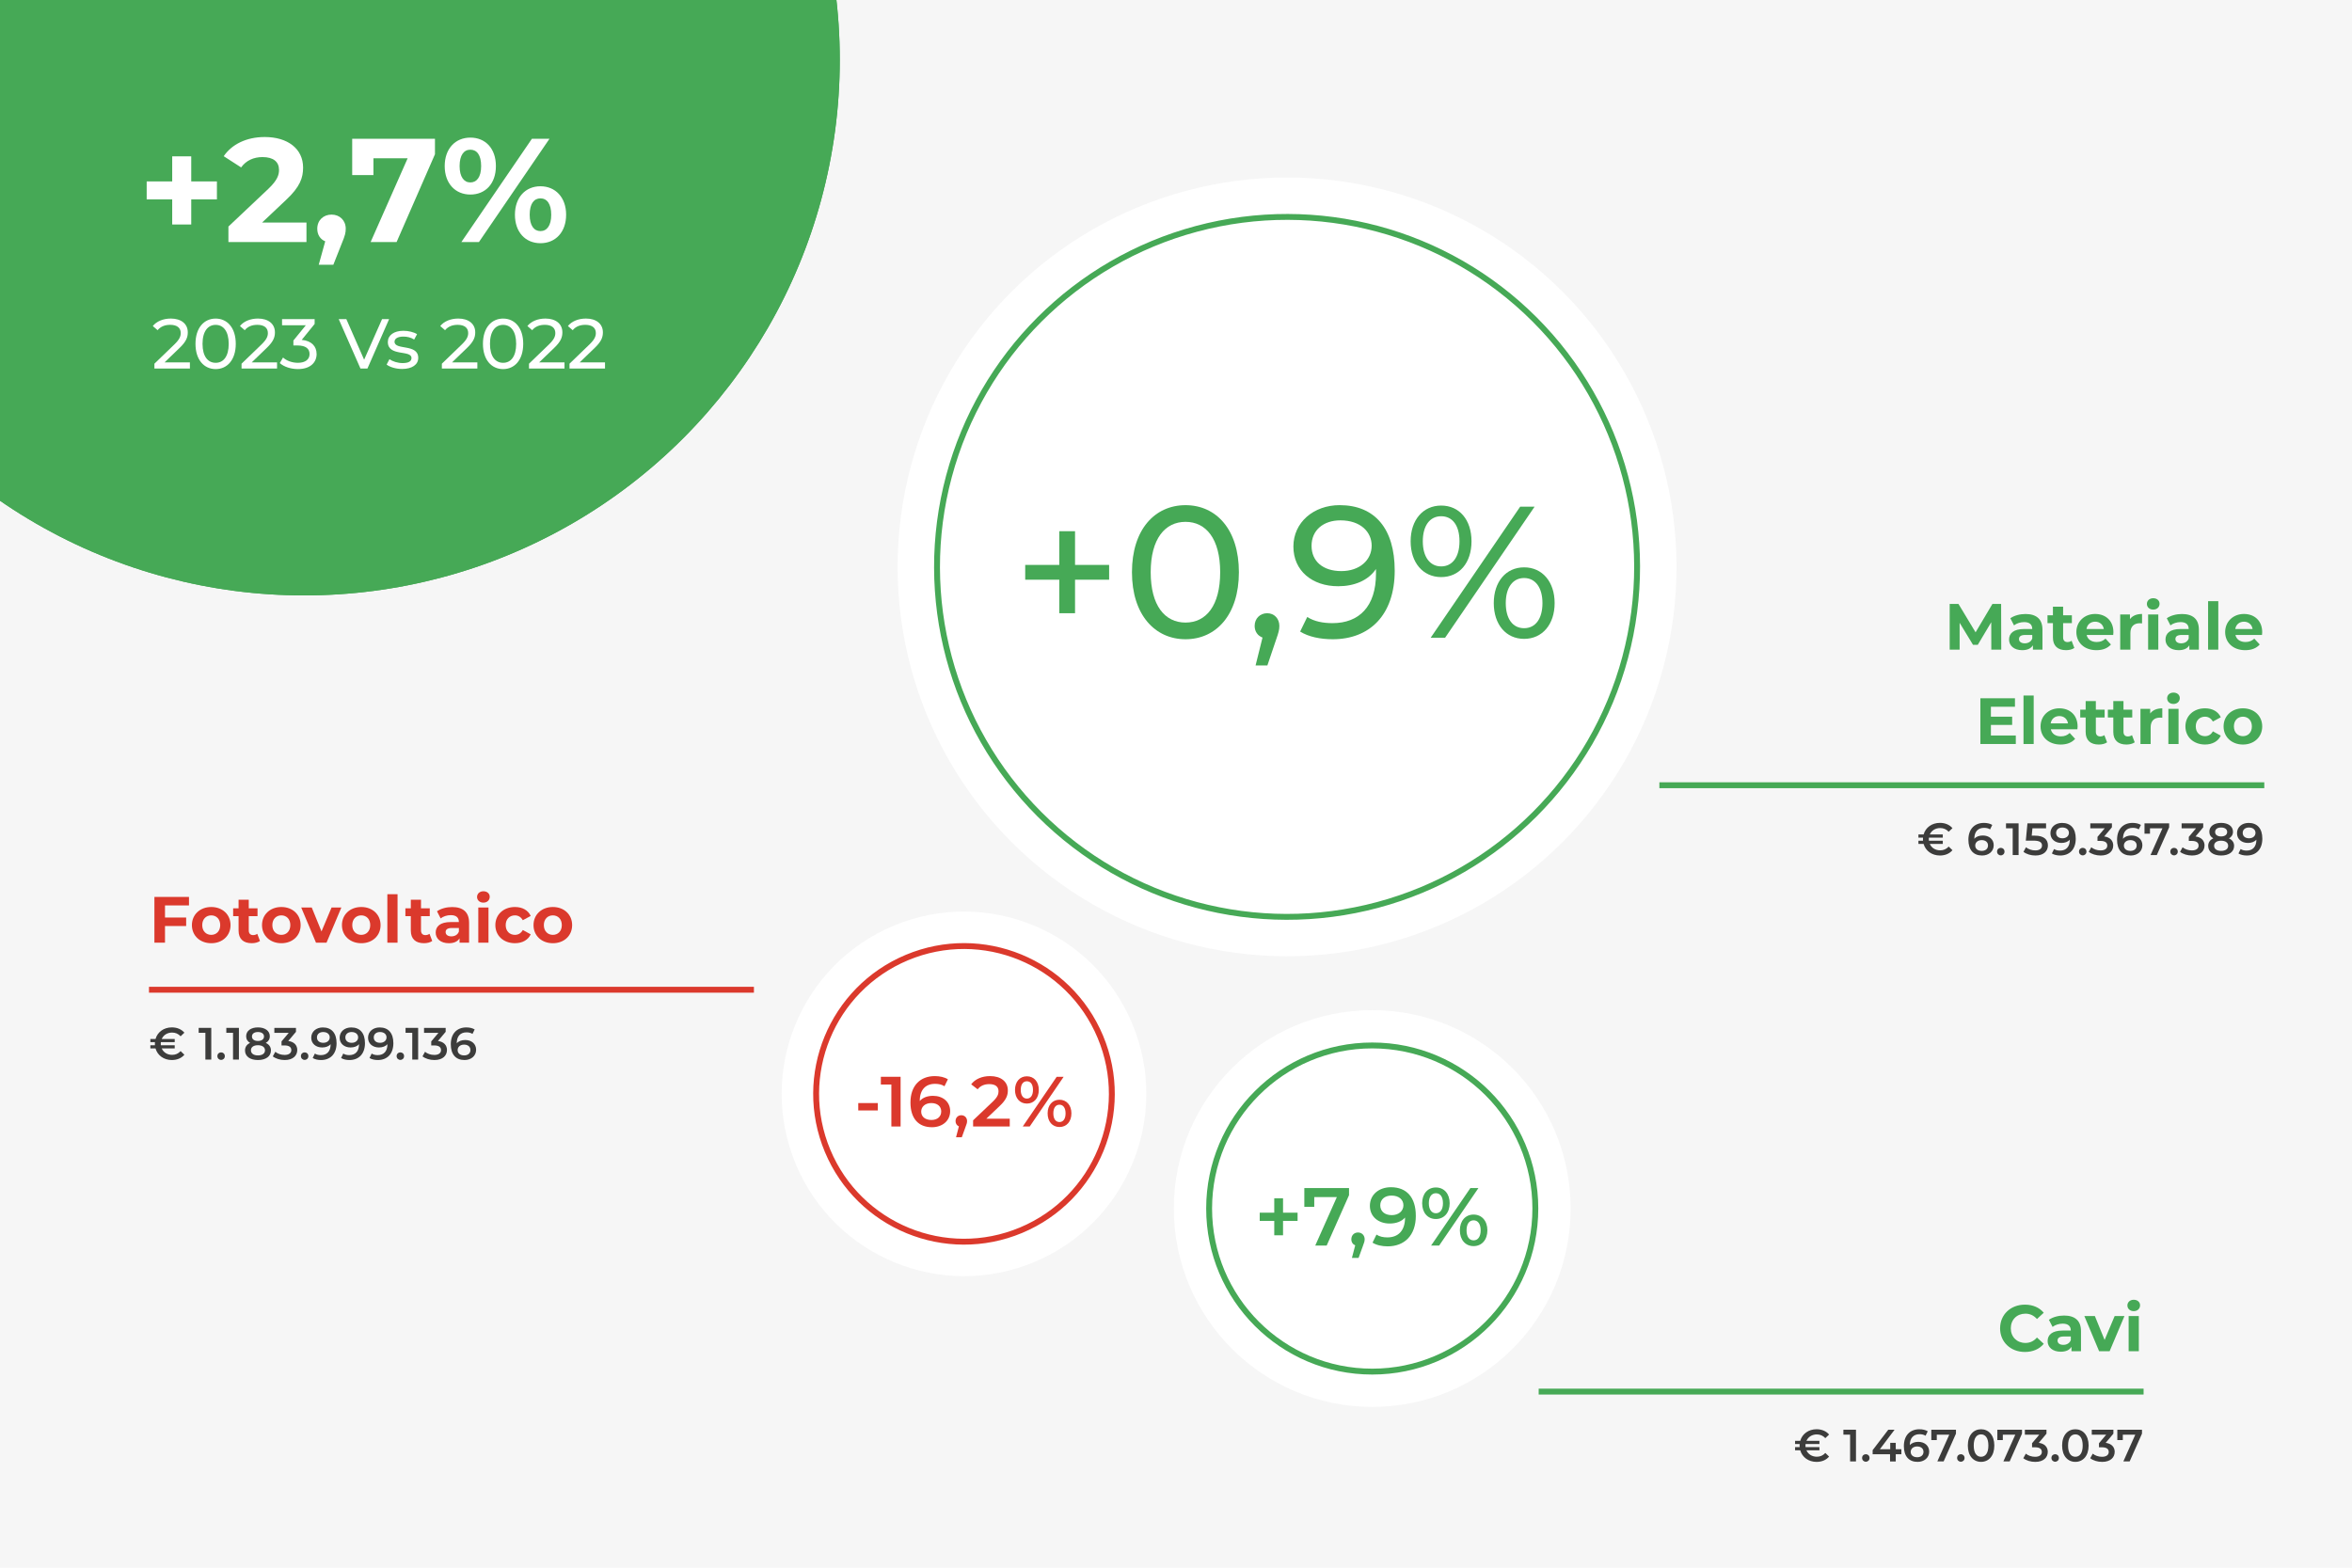 <svg xmlns="http://www.w3.org/2000/svg" xmlns:xlink="http://www.w3.org/1999/xlink" id="Livello_1" data-name="Livello 1" viewBox="0 0 1200 800"><defs><style>      .cls-1 {        clip-path: url(#clippath);      }      .cls-2 {        fill: #f6f6f6;      }      .cls-2, .cls-3, .cls-4, .cls-5, .cls-6, .cls-7 {        stroke-width: 0px;      }      .cls-3, .cls-8, .cls-9 {        fill: none;      }      .cls-4 {        fill: #46a956;      }      .cls-10 {        clip-path: url(#clippath-1);      }      .cls-11 {        clip-path: url(#clippath-2);      }      .cls-5 {        fill: #3c3c3b;      }      .cls-8 {        stroke: #db392c;      }      .cls-8, .cls-9 {        stroke-miterlimit: 10;        stroke-width: 3px;      }      .cls-6 {        fill: #db392c;      }      .cls-7 {        fill: #fff;      }      .cls-9 {        stroke: #46a956;      }    </style><clipPath id="clippath"><rect class="cls-3" x="1285.04" width="443.86" height="380.61"></rect></clipPath><clipPath id="clippath-1"><rect class="cls-3" width="443.86" height="380.61"></rect></clipPath><clipPath id="clippath-2"><rect class="cls-3" width="443.86" height="380.61"></rect></clipPath></defs><rect class="cls-2" width="1200" height="800"></rect><g class="cls-1"><circle class="cls-4" cx="1440.2" cy="30.55" r="273.3"></circle></g><g><path class="cls-4" d="M1015.97,331.52l-.03-14-6.87,11.54h-2.43l-6.83-11.24v13.7h-5.07v-23.34h4.47l8.74,14.5,8.6-14.5h4.43l.07,23.34h-5.07Z"></path><path class="cls-4" d="M1042.07,321.28v10.24h-4.87v-2.23c-.97,1.63-2.83,2.5-5.47,2.5-4.2,0-6.7-2.33-6.7-5.43s2.23-5.37,7.7-5.37h4.13c0-2.23-1.33-3.53-4.13-3.53-1.9,0-3.87.63-5.17,1.67l-1.87-3.63c1.97-1.4,4.87-2.17,7.73-2.17,5.47,0,8.64,2.53,8.64,7.97ZM1036.87,325.85v-1.83h-3.57c-2.43,0-3.2.9-3.2,2.1,0,1.3,1.1,2.17,2.93,2.17,1.73,0,3.23-.8,3.83-2.43Z"></path><path class="cls-4" d="M1058.34,330.65c-1.07.77-2.63,1.13-4.23,1.13-4.23,0-6.7-2.17-6.7-6.43v-7.37h-2.77v-4h2.77v-4.37h5.2v4.37h4.47v4h-4.47v7.3c0,1.53.83,2.37,2.23,2.37.77,0,1.53-.23,2.1-.67l1.4,3.67Z"></path><path class="cls-4" d="M1078.18,324.02h-13.57c.5,2.23,2.4,3.6,5.13,3.6,1.9,0,3.27-.57,4.5-1.73l2.77,3c-1.67,1.9-4.17,2.9-7.4,2.9-6.2,0-10.24-3.9-10.24-9.24s4.1-9.24,9.57-9.24,9.33,3.53,9.33,9.3c0,.4-.07.97-.1,1.4ZM1064.54,320.98h8.83c-.37-2.27-2.07-3.73-4.4-3.73s-4.07,1.43-4.43,3.73Z"></path><path class="cls-4" d="M1092.88,313.31v4.8c-.43-.03-.77-.07-1.17-.07-2.87,0-4.77,1.57-4.77,5v8.47h-5.2v-17.94h4.97v2.37c1.27-1.73,3.4-2.63,6.17-2.63Z"></path><path class="cls-4" d="M1095.35,308.18c0-1.63,1.3-2.9,3.23-2.9s3.23,1.2,3.23,2.8c0,1.73-1.3,3-3.23,3s-3.23-1.27-3.23-2.9ZM1095.98,313.58h5.2v17.94h-5.2v-17.94Z"></path><path class="cls-4" d="M1121.88,321.28v10.24h-4.87v-2.23c-.97,1.63-2.83,2.5-5.47,2.5-4.2,0-6.7-2.33-6.7-5.43s2.23-5.37,7.7-5.37h4.13c0-2.23-1.33-3.53-4.13-3.53-1.9,0-3.87.63-5.17,1.67l-1.87-3.63c1.97-1.4,4.87-2.17,7.73-2.17,5.47,0,8.64,2.53,8.64,7.97ZM1116.68,325.85v-1.83h-3.57c-2.43,0-3.2.9-3.2,2.1,0,1.3,1.1,2.17,2.93,2.17,1.73,0,3.23-.8,3.83-2.43Z"></path><path class="cls-4" d="M1126.58,306.78h5.2v24.74h-5.2v-24.74Z"></path><path class="cls-4" d="M1154.09,324.02h-13.57c.5,2.23,2.4,3.6,5.13,3.6,1.9,0,3.27-.57,4.5-1.73l2.77,3c-1.67,1.9-4.17,2.9-7.4,2.9-6.2,0-10.24-3.9-10.24-9.24s4.1-9.24,9.57-9.24,9.33,3.53,9.33,9.3c0,.4-.07.97-.1,1.4ZM1140.45,320.98h8.83c-.37-2.27-2.07-3.73-4.4-3.73s-4.07,1.43-4.43,3.73Z"></path><path class="cls-4" d="M1028.47,375.34v4.33h-18.07v-23.34h17.64v4.33h-12.27v5.07h10.84v4.2h-10.84v5.4h12.7Z"></path><path class="cls-4" d="M1032.4,354.93h5.2v24.74h-5.2v-24.74Z"></path><path class="cls-4" d="M1059.91,372.17h-13.57c.5,2.23,2.4,3.6,5.13,3.6,1.9,0,3.27-.57,4.5-1.73l2.77,3c-1.67,1.9-4.17,2.9-7.4,2.9-6.2,0-10.24-3.9-10.24-9.24s4.1-9.24,9.57-9.24,9.33,3.53,9.33,9.3c0,.4-.07.97-.1,1.4ZM1046.27,369.14h8.83c-.37-2.27-2.07-3.73-4.4-3.73s-4.07,1.43-4.43,3.73Z"></path><path class="cls-4" d="M1075.04,378.81c-1.07.77-2.63,1.13-4.23,1.13-4.23,0-6.7-2.17-6.7-6.43v-7.37h-2.77v-4h2.77v-4.37h5.2v4.37h4.47v4h-4.47v7.3c0,1.53.83,2.37,2.23,2.37.77,0,1.53-.23,2.1-.67l1.4,3.67Z"></path><path class="cls-4" d="M1089.14,378.81c-1.07.77-2.63,1.13-4.23,1.13-4.23,0-6.7-2.17-6.7-6.43v-7.37h-2.77v-4h2.77v-4.37h5.2v4.37h4.47v4h-4.47v7.3c0,1.53.83,2.37,2.23,2.37.77,0,1.53-.23,2.1-.67l1.4,3.67Z"></path><path class="cls-4" d="M1103.21,361.47v4.8c-.43-.03-.77-.07-1.17-.07-2.87,0-4.77,1.57-4.77,5v8.47h-5.2v-17.94h4.97v2.37c1.27-1.73,3.4-2.63,6.17-2.63Z"></path><path class="cls-4" d="M1105.68,356.33c0-1.63,1.3-2.9,3.23-2.9s3.23,1.2,3.23,2.8c0,1.73-1.3,3-3.23,3s-3.23-1.27-3.23-2.9ZM1106.31,361.74h5.2v17.94h-5.2v-17.94Z"></path><path class="cls-4" d="M1115.01,370.7c0-5.4,4.17-9.24,10-9.24,3.77,0,6.73,1.63,8.04,4.57l-4.03,2.17c-.97-1.7-2.4-2.47-4.03-2.47-2.63,0-4.7,1.83-4.7,4.97s2.07,4.97,4.7,4.97c1.63,0,3.07-.73,4.03-2.47l4.03,2.2c-1.3,2.87-4.27,4.53-8.04,4.53-5.83,0-10-3.83-10-9.24Z"></path><path class="cls-4" d="M1134.48,370.7c0-5.4,4.17-9.24,9.87-9.24s9.84,3.83,9.84,9.24-4.13,9.24-9.84,9.24-9.87-3.83-9.87-9.24ZM1148.92,370.7c0-3.1-1.97-4.97-4.57-4.97s-4.6,1.87-4.6,4.97,2,4.97,4.6,4.97,4.57-1.87,4.57-4.97Z"></path></g><g><path class="cls-5" d="M994.23,432.01l1.92,1.85c-1.48,1.76-3.74,2.71-6.4,2.71-4.09,0-7.33-2.38-8.32-5.92h-2.64v-1.62h2.33c-.02-.25-.02-.51-.02-.79s0-.53.02-.79h-2.33v-1.62h2.64c.99-3.54,4.23-5.92,8.32-5.92,2.66,0,4.92.95,6.4,2.71l-1.92,1.83c-1.18-1.27-2.64-1.9-4.32-1.9-2.47,0-4.44,1.27-5.32,3.28h6.63v1.62h-7.07c-.02.25-.05.51-.05.79s.02.53.05.79h7.07v1.62h-6.63c.88,2.01,2.84,3.28,5.32,3.28,1.69,0,3.14-.62,4.32-1.92Z"></path><path class="cls-5" d="M1017.2,431.32c0,3.21-2.61,5.25-5.92,5.25-4.42,0-7-2.84-7-8.04,0-5.55,3.24-8.6,7.93-8.6,1.62,0,3.17.35,4.25,1.04l-1.11,2.27c-.88-.58-1.94-.79-3.07-.79-3.05,0-4.97,1.9-4.97,5.57v.02c.97-1.13,2.52-1.69,4.32-1.69,3.19,0,5.57,1.94,5.57,4.97ZM1014.29,431.46c0-1.69-1.27-2.75-3.24-2.75s-3.28,1.18-3.28,2.77,1.2,2.73,3.35,2.73c1.87,0,3.17-1.06,3.17-2.75Z"></path><path class="cls-5" d="M1018.91,434.58c0-1.16.85-1.92,1.9-1.92s1.9.76,1.9,1.92-.86,1.92-1.9,1.92-1.9-.81-1.9-1.92Z"></path><path class="cls-5" d="M1029.89,420.16v16.18h-3v-13.66h-3.42v-2.52h6.43Z"></path><path class="cls-5" d="M1044.87,431.37c0,2.84-2.06,5.2-6.4,5.2-2.29,0-4.6-.69-6.08-1.87l1.27-2.33c1.18.97,2.94,1.6,4.76,1.6,2.15,0,3.42-.95,3.42-2.47s-.99-2.52-4.35-2.52h-3.91l.83-8.81h9.5v2.52h-6.96l-.35,3.75h1.55c4.79,0,6.7,2.08,6.7,4.95Z"></path><path class="cls-5" d="M1059.06,427.97c0,5.55-3.24,8.6-7.93,8.6-1.62,0-3.17-.35-4.25-1.04l1.11-2.26c.88.58,1.94.79,3.07.79,3.05,0,4.97-1.9,4.97-5.57v-.02c-.97,1.13-2.52,1.69-4.32,1.69-3.19,0-5.57-1.94-5.57-4.97,0-3.21,2.61-5.25,5.92-5.25,4.42,0,7,2.84,7,8.04ZM1055.57,425.01c0-1.53-1.2-2.73-3.35-2.73-1.87,0-3.17,1.06-3.17,2.75s1.27,2.75,3.24,2.75,3.28-1.18,3.28-2.77Z"></path><path class="cls-5" d="M1060.72,434.58c0-1.16.85-1.92,1.9-1.92s1.9.76,1.9,1.92-.86,1.92-1.9,1.92-1.9-.81-1.9-1.92Z"></path><path class="cls-5" d="M1078.17,431.48c0,2.73-2.06,5.09-6.4,5.09-2.29,0-4.58-.69-6.08-1.87l1.29-2.33c1.16.97,2.91,1.6,4.74,1.6,2.15,0,3.42-.95,3.42-2.45s-1.06-2.4-3.51-2.4h-1.48v-2.06l3.68-4.37h-7.35v-2.52h11.03v2.01l-3.93,4.67c3.05.39,4.6,2.22,4.6,4.65Z"></path><path class="cls-5" d="M1093.05,431.32c0,3.21-2.61,5.25-5.92,5.25-4.42,0-7-2.84-7-8.04,0-5.55,3.24-8.6,7.93-8.6,1.62,0,3.17.35,4.25,1.04l-1.11,2.27c-.88-.58-1.94-.79-3.07-.79-3.05,0-4.97,1.9-4.97,5.57v.02c.97-1.13,2.52-1.69,4.32-1.69,3.19,0,5.57,1.94,5.57,4.97ZM1090.14,431.46c0-1.69-1.27-2.75-3.24-2.75s-3.28,1.18-3.28,2.77,1.2,2.73,3.35,2.73c1.87,0,3.17-1.06,3.17-2.75Z"></path><path class="cls-5" d="M1106.71,420.16v2.01l-6.29,14.17h-3.21l6.08-13.64h-6.36v2.75h-2.8v-5.29h12.58Z"></path><path class="cls-5" d="M1107.31,434.58c0-1.16.85-1.92,1.9-1.92s1.9.76,1.9,1.92-.86,1.92-1.9,1.92-1.9-.81-1.9-1.92Z"></path><path class="cls-5" d="M1124.76,431.48c0,2.73-2.06,5.09-6.4,5.09-2.29,0-4.58-.69-6.08-1.87l1.29-2.33c1.16.97,2.91,1.6,4.74,1.6,2.15,0,3.42-.95,3.42-2.45s-1.06-2.4-3.51-2.4h-1.48v-2.06l3.68-4.37h-7.35v-2.52h11.03v2.01l-3.93,4.67c3.05.39,4.6,2.22,4.6,4.65Z"></path><path class="cls-5" d="M1139.85,431.69c0,3-2.61,4.88-6.63,4.88s-6.59-1.87-6.59-4.88c0-1.78.92-3.1,2.59-3.86-1.29-.72-2.01-1.87-2.01-3.4,0-2.77,2.43-4.51,6.01-4.51s6.06,1.73,6.06,4.51c0,1.53-.74,2.68-2.06,3.4,1.69.76,2.64,2.08,2.64,3.86ZM1136.82,431.6c0-1.59-1.39-2.59-3.61-2.59s-3.56.99-3.56,2.59,1.34,2.61,3.56,2.61,3.61-.97,3.61-2.61ZM1130.16,424.57c0,1.39,1.16,2.27,3.05,2.27s3.1-.88,3.1-2.27c0-1.46-1.25-2.29-3.1-2.29s-3.05.83-3.05,2.29Z"></path><path class="cls-5" d="M1154.25,427.97c0,5.55-3.24,8.6-7.93,8.6-1.62,0-3.17-.35-4.25-1.04l1.11-2.26c.88.58,1.94.79,3.07.79,3.05,0,4.97-1.9,4.97-5.57v-.02c-.97,1.13-2.52,1.69-4.32,1.69-3.19,0-5.57-1.94-5.57-4.97,0-3.21,2.61-5.25,5.92-5.25,4.42,0,7,2.84,7,8.04ZM1150.76,425.01c0-1.53-1.2-2.73-3.35-2.73-1.87,0-3.17,1.06-3.17,2.75s1.27,2.75,3.24,2.75,3.28-1.18,3.28-2.77Z"></path></g><line class="cls-9" x1="846.62" y1="400.71" x2="1155.25" y2="400.71"></line><g><path class="cls-6" d="M84.18,462.05v6.17h10.8v4.33h-10.8v8.5h-5.4v-23.34h17.64v4.33h-12.24Z"></path><path class="cls-6" d="M97.91,472.09c0-5.4,4.17-9.24,9.87-9.24s9.84,3.83,9.84,9.24-4.13,9.24-9.84,9.24-9.87-3.83-9.87-9.24ZM112.35,472.09c0-3.1-1.97-4.97-4.57-4.97s-4.6,1.87-4.6,4.97,2,4.97,4.6,4.97,4.57-1.87,4.57-4.97Z"></path><path class="cls-6" d="M132.65,480.19c-1.07.77-2.63,1.13-4.23,1.13-4.23,0-6.7-2.17-6.7-6.43v-7.37h-2.77v-4h2.77v-4.37h5.2v4.37h4.47v4h-4.47v7.3c0,1.53.83,2.37,2.23,2.37.77,0,1.53-.23,2.1-.67l1.4,3.67Z"></path><path class="cls-6" d="M133.68,472.09c0-5.4,4.17-9.24,9.87-9.24s9.84,3.83,9.84,9.24-4.13,9.24-9.84,9.24-9.87-3.83-9.87-9.24ZM148.12,472.09c0-3.1-1.97-4.97-4.57-4.97s-4.6,1.87-4.6,4.97,2,4.97,4.6,4.97,4.57-1.87,4.57-4.97Z"></path><path class="cls-6" d="M174.16,463.12l-7.57,17.94h-5.37l-7.53-17.94h5.37l4.97,12.2,5.13-12.2h5Z"></path><path class="cls-6" d="M174.46,472.09c0-5.4,4.17-9.24,9.87-9.24s9.84,3.83,9.84,9.24-4.13,9.24-9.84,9.24-9.87-3.83-9.87-9.24ZM188.89,472.09c0-3.1-1.97-4.97-4.57-4.97s-4.6,1.87-4.6,4.97,2,4.97,4.6,4.97,4.57-1.87,4.57-4.97Z"></path><path class="cls-6" d="M197.63,456.32h5.2v24.74h-5.2v-24.74Z"></path><path class="cls-6" d="M220.53,480.19c-1.07.77-2.63,1.13-4.23,1.13-4.23,0-6.7-2.17-6.7-6.43v-7.37h-2.77v-4h2.77v-4.37h5.2v4.37h4.47v4h-4.47v7.3c0,1.53.83,2.37,2.23,2.37.77,0,1.53-.23,2.1-.67l1.4,3.67Z"></path><path class="cls-6" d="M239.33,470.82v10.24h-4.87v-2.23c-.97,1.63-2.83,2.5-5.47,2.5-4.2,0-6.7-2.33-6.7-5.43s2.23-5.37,7.7-5.37h4.13c0-2.23-1.33-3.53-4.13-3.53-1.9,0-3.87.63-5.17,1.67l-1.87-3.63c1.97-1.4,4.87-2.17,7.73-2.17,5.47,0,8.64,2.53,8.64,7.97ZM234.13,475.39v-1.83h-3.57c-2.43,0-3.2.9-3.2,2.1,0,1.3,1.1,2.17,2.93,2.17,1.73,0,3.23-.8,3.83-2.43Z"></path><path class="cls-6" d="M243.4,457.72c0-1.63,1.3-2.9,3.23-2.9s3.23,1.2,3.23,2.8c0,1.73-1.3,3-3.23,3s-3.23-1.27-3.23-2.9ZM244.03,463.12h5.2v17.94h-5.2v-17.94Z"></path><path class="cls-6" d="M252.73,472.09c0-5.4,4.17-9.24,10-9.24,3.77,0,6.73,1.63,8.04,4.57l-4.03,2.17c-.97-1.7-2.4-2.47-4.03-2.47-2.63,0-4.7,1.83-4.7,4.97s2.07,4.97,4.7,4.97c1.63,0,3.07-.73,4.03-2.47l4.03,2.2c-1.3,2.87-4.27,4.53-8.04,4.53-5.83,0-10-3.83-10-9.24Z"></path><path class="cls-6" d="M272.2,472.09c0-5.4,4.17-9.24,9.87-9.24s9.84,3.83,9.84,9.24-4.13,9.24-9.84,9.24-9.87-3.83-9.87-9.24ZM286.64,472.09c0-3.1-1.97-4.97-4.57-4.97s-4.6,1.87-4.6,4.97,2,4.97,4.6,4.97,4.57-1.87,4.57-4.97Z"></path></g><g><path class="cls-5" d="M92.15,536.38l1.92,1.85c-1.48,1.76-3.74,2.71-6.4,2.71-4.09,0-7.33-2.38-8.32-5.92h-2.64v-1.62h2.33c-.02-.25-.02-.51-.02-.79s0-.53.02-.79h-2.33v-1.62h2.64c.99-3.54,4.23-5.92,8.32-5.92,2.66,0,4.92.95,6.4,2.71l-1.92,1.83c-1.18-1.27-2.64-1.9-4.32-1.9-2.47,0-4.44,1.27-5.32,3.28h6.63v1.62h-7.07c-.02.25-.05.51-.05.79s.02.53.05.79h7.07v1.62h-6.63c.88,2.01,2.84,3.28,5.32,3.28,1.69,0,3.14-.62,4.32-1.92Z"></path><path class="cls-5" d="M107.79,524.53v16.18h-3v-13.66h-3.42v-2.52h6.43Z"></path><path class="cls-5" d="M110.91,538.95c0-1.16.85-1.92,1.9-1.92s1.9.76,1.9,1.92-.86,1.92-1.9,1.92-1.9-.81-1.9-1.92Z"></path><path class="cls-5" d="M121.89,524.53v16.18h-3v-13.66h-3.42v-2.52h6.43Z"></path><path class="cls-5" d="M138.23,536.06c0,3-2.61,4.88-6.63,4.88s-6.59-1.87-6.59-4.88c0-1.78.92-3.1,2.59-3.86-1.29-.72-2.01-1.87-2.01-3.4,0-2.77,2.43-4.51,6.01-4.51s6.06,1.73,6.06,4.51c0,1.53-.74,2.68-2.06,3.4,1.69.76,2.64,2.08,2.64,3.86ZM135.2,535.97c0-1.59-1.39-2.59-3.61-2.59s-3.56.99-3.56,2.59,1.34,2.61,3.56,2.61,3.61-.97,3.61-2.61ZM128.55,528.94c0,1.39,1.16,2.27,3.05,2.27s3.1-.88,3.1-2.27c0-1.46-1.25-2.29-3.1-2.29s-3.05.83-3.05,2.29Z"></path><path class="cls-5" d="M151.66,535.85c0,2.73-2.06,5.09-6.4,5.09-2.29,0-4.58-.69-6.08-1.87l1.29-2.33c1.16.97,2.91,1.6,4.74,1.6,2.15,0,3.42-.95,3.42-2.45s-1.06-2.4-3.51-2.4h-1.48v-2.06l3.68-4.37h-7.35v-2.52h11.03v2.01l-3.93,4.67c3.05.39,4.6,2.22,4.6,4.65Z"></path><path class="cls-5" d="M153.53,538.95c0-1.16.85-1.92,1.9-1.92s1.9.76,1.9,1.92-.86,1.92-1.9,1.92-1.9-.81-1.9-1.92Z"></path><path class="cls-5" d="M171.72,532.34c0,5.55-3.24,8.6-7.93,8.6-1.62,0-3.17-.35-4.25-1.04l1.11-2.26c.88.58,1.94.79,3.07.79,3.05,0,4.97-1.9,4.97-5.57v-.02c-.97,1.13-2.52,1.69-4.32,1.69-3.19,0-5.57-1.94-5.57-4.97,0-3.21,2.61-5.25,5.92-5.25,4.42,0,7,2.84,7,8.04ZM168.23,529.38c0-1.53-1.2-2.73-3.35-2.73-1.87,0-3.17,1.06-3.17,2.75s1.27,2.75,3.24,2.75,3.28-1.18,3.28-2.77Z"></path><path class="cls-5" d="M186.21,532.34c0,5.55-3.24,8.6-7.93,8.6-1.62,0-3.17-.35-4.25-1.04l1.11-2.26c.88.58,1.94.79,3.07.79,3.05,0,4.97-1.9,4.97-5.57v-.02c-.97,1.13-2.52,1.69-4.32,1.69-3.19,0-5.57-1.94-5.57-4.97,0-3.21,2.61-5.25,5.92-5.25,4.42,0,7,2.84,7,8.04ZM182.72,529.38c0-1.53-1.2-2.73-3.35-2.73-1.87,0-3.17,1.06-3.17,2.75s1.27,2.75,3.24,2.75,3.28-1.18,3.28-2.77Z"></path><path class="cls-5" d="M200.7,532.34c0,5.55-3.24,8.6-7.93,8.6-1.62,0-3.17-.35-4.25-1.04l1.11-2.26c.88.58,1.94.79,3.07.79,3.05,0,4.97-1.9,4.97-5.57v-.02c-.97,1.13-2.52,1.69-4.32,1.69-3.19,0-5.57-1.94-5.57-4.97,0-3.21,2.61-5.25,5.92-5.25,4.42,0,7,2.84,7,8.04ZM197.21,529.38c0-1.53-1.2-2.73-3.35-2.73-1.87,0-3.17,1.06-3.17,2.75s1.27,2.75,3.24,2.75,3.28-1.18,3.28-2.77Z"></path><path class="cls-5" d="M202.36,538.95c0-1.16.85-1.92,1.9-1.92s1.9.76,1.9,1.92-.86,1.92-1.9,1.92-1.9-.81-1.9-1.92Z"></path><path class="cls-5" d="M213.34,524.53v16.18h-3v-13.66h-3.42v-2.52h6.43Z"></path><path class="cls-5" d="M228.04,535.85c0,2.73-2.06,5.09-6.4,5.09-2.29,0-4.58-.69-6.08-1.87l1.29-2.33c1.16.97,2.91,1.6,4.74,1.6,2.15,0,3.42-.95,3.42-2.45s-1.06-2.4-3.51-2.4h-1.48v-2.06l3.68-4.37h-7.35v-2.52h11.03v2.01l-3.93,4.67c3.05.39,4.6,2.22,4.6,4.65Z"></path><path class="cls-5" d="M242.92,535.69c0,3.21-2.61,5.25-5.92,5.25-4.42,0-7-2.84-7-8.04,0-5.55,3.24-8.6,7.93-8.6,1.62,0,3.17.35,4.25,1.04l-1.11,2.27c-.88-.58-1.94-.79-3.07-.79-3.05,0-4.97,1.9-4.97,5.57v.02c.97-1.13,2.52-1.69,4.32-1.69,3.19,0,5.57,1.94,5.57,4.97ZM240.01,535.83c0-1.69-1.27-2.75-3.24-2.75s-3.28,1.18-3.28,2.77,1.2,2.73,3.35,2.73c1.87,0,3.17-1.06,3.17-2.75Z"></path></g><line class="cls-8" x1="76.01" y1="505.07" x2="384.65" y2="505.07"></line><g><path class="cls-4" d="M1020.46,677.84c0-7.04,5.4-12.07,12.67-12.07,4.03,0,7.4,1.47,9.6,4.13l-3.47,3.2c-1.57-1.8-3.53-2.73-5.87-2.73-4.37,0-7.47,3.07-7.47,7.47s3.1,7.47,7.47,7.47c2.33,0,4.3-.93,5.87-2.77l3.47,3.2c-2.2,2.7-5.57,4.17-9.64,4.17-7.23,0-12.64-5.04-12.64-12.07Z"></path><path class="cls-4" d="M1061.74,679.28v10.24h-4.87v-2.23c-.97,1.63-2.83,2.5-5.47,2.5-4.2,0-6.7-2.33-6.7-5.43s2.23-5.37,7.7-5.37h4.13c0-2.23-1.33-3.53-4.13-3.53-1.9,0-3.87.63-5.17,1.67l-1.87-3.63c1.97-1.4,4.87-2.17,7.73-2.17,5.47,0,8.64,2.53,8.64,7.97ZM1056.54,683.85v-1.83h-3.57c-2.43,0-3.2.9-3.2,2.1,0,1.3,1.1,2.17,2.93,2.17,1.73,0,3.23-.8,3.83-2.43Z"></path><path class="cls-4" d="M1083.91,671.58l-7.57,17.94h-5.37l-7.53-17.94h5.37l4.97,12.2,5.13-12.2h5Z"></path><path class="cls-4" d="M1085.41,666.18c0-1.63,1.3-2.9,3.23-2.9s3.23,1.2,3.23,2.8c0,1.73-1.3,3-3.23,3s-3.23-1.27-3.23-2.9ZM1086.04,671.58h5.2v17.94h-5.2v-17.94Z"></path></g><g><path class="cls-5" d="M931.29,741.45l1.92,1.85c-1.48,1.76-3.74,2.71-6.4,2.71-4.09,0-7.33-2.38-8.32-5.92h-2.64v-1.62h2.33c-.02-.25-.02-.51-.02-.79s0-.53.02-.79h-2.33v-1.62h2.64c.99-3.54,4.23-5.92,8.32-5.92,2.66,0,4.92.95,6.4,2.71l-1.92,1.83c-1.18-1.27-2.64-1.9-4.32-1.9-2.47,0-4.44,1.27-5.32,3.28h6.63v1.62h-7.07c-.02.25-.05.51-.05.79s.02.53.05.79h7.07v1.62h-6.63c.88,2.01,2.84,3.28,5.32,3.28,1.69,0,3.14-.62,4.32-1.92Z"></path><path class="cls-5" d="M946.93,729.59v16.18h-3v-13.66h-3.42v-2.52h6.43Z"></path><path class="cls-5" d="M950.05,744.01c0-1.16.85-1.92,1.9-1.92s1.9.76,1.9,1.92-.86,1.92-1.9,1.92-1.9-.81-1.9-1.92Z"></path><path class="cls-5" d="M970.09,742.1h-2.87v3.68h-2.91v-3.68h-8.88v-2.08l7.98-10.43h3.21l-7.51,9.96h5.29v-3.26h2.82v3.26h2.87v2.54Z"></path><path class="cls-5" d="M984.28,740.75c0,3.21-2.61,5.25-5.92,5.25-4.42,0-7-2.84-7-8.04,0-5.55,3.24-8.6,7.93-8.6,1.62,0,3.17.35,4.25,1.04l-1.11,2.27c-.88-.58-1.94-.79-3.07-.79-3.05,0-4.97,1.9-4.97,5.57v.02c.97-1.13,2.52-1.69,4.32-1.69,3.19,0,5.57,1.94,5.57,4.97ZM981.37,740.89c0-1.69-1.27-2.75-3.24-2.75s-3.28,1.18-3.28,2.77,1.2,2.73,3.35,2.73c1.87,0,3.17-1.06,3.17-2.75Z"></path><path class="cls-5" d="M997.94,729.59v2.01l-6.29,14.17h-3.21l6.08-13.64h-6.36v2.75h-2.8v-5.29h12.58Z"></path><path class="cls-5" d="M998.53,744.01c0-1.16.85-1.92,1.9-1.92s1.9.76,1.9,1.92-.86,1.92-1.9,1.92-1.9-.81-1.9-1.92Z"></path><path class="cls-5" d="M1003.99,737.68c0-5.32,2.91-8.32,6.75-8.32s6.77,3,6.77,8.32-2.91,8.32-6.77,8.32-6.75-3.01-6.75-8.32ZM1014.48,737.68c0-3.91-1.53-5.71-3.75-5.71s-3.72,1.8-3.72,5.71,1.53,5.71,3.72,5.71,3.75-1.8,3.75-5.71Z"></path><path class="cls-5" d="M1031.63,729.59v2.01l-6.29,14.17h-3.21l6.08-13.64h-6.36v2.75h-2.8v-5.29h12.58Z"></path><path class="cls-5" d="M1044.78,740.92c0,2.73-2.06,5.09-6.4,5.09-2.29,0-4.58-.69-6.08-1.87l1.29-2.33c1.16.97,2.91,1.6,4.74,1.6,2.15,0,3.42-.95,3.42-2.45s-1.06-2.4-3.51-2.4h-1.48v-2.06l3.68-4.37h-7.35v-2.52h11.03v2.01l-3.93,4.67c3.05.39,4.6,2.22,4.6,4.65Z"></path><path class="cls-5" d="M1046.65,744.01c0-1.16.85-1.92,1.9-1.92s1.9.76,1.9,1.92-.86,1.92-1.9,1.92-1.9-.81-1.9-1.92Z"></path><path class="cls-5" d="M1052.1,737.68c0-5.32,2.91-8.32,6.75-8.32s6.77,3,6.77,8.32-2.91,8.32-6.77,8.32-6.75-3.01-6.75-8.32ZM1062.6,737.68c0-3.91-1.53-5.71-3.74-5.71s-3.72,1.8-3.72,5.71,1.53,5.71,3.72,5.71,3.74-1.8,3.74-5.71Z"></path><path class="cls-5" d="M1078.92,740.92c0,2.73-2.06,5.09-6.4,5.09-2.29,0-4.58-.69-6.08-1.87l1.29-2.33c1.16.97,2.91,1.6,4.74,1.6,2.15,0,3.42-.95,3.42-2.45s-1.06-2.4-3.51-2.4h-1.48v-2.06l3.68-4.37h-7.35v-2.52h11.03v2.01l-3.93,4.67c3.05.39,4.6,2.22,4.6,4.65Z"></path><path class="cls-5" d="M1092.85,729.59v2.01l-6.29,14.17h-3.21l6.08-13.64h-6.36v2.75h-2.8v-5.29h12.58Z"></path></g><line class="cls-9" x1="785.04" y1="710.14" x2="1093.67" y2="710.14"></line><circle class="cls-7" cx="656.67" cy="289.28" r="198.7" transform="translate(-12.22 549.07) rotate(-45)"></circle><g><path class="cls-4" d="M565.88,295.83h-17.39v17.1h-8.03v-17.1h-17.39v-7.55h17.39v-17.2h8.03v17.2h17.39v7.55Z"></path><path class="cls-4" d="M577.53,292c0-21.79,11.66-34.21,27.33-34.21s27.23,12.42,27.23,34.21-11.66,34.21-27.23,34.21-27.33-12.42-27.33-34.21ZM622.54,292c0-17.1-7.26-25.7-17.68-25.7s-17.77,8.6-17.77,25.7,7.26,25.7,17.77,25.7,17.68-8.6,17.68-25.7Z"></path><path class="cls-4" d="M652.73,319.43c0,1.91-.38,3.34-1.62,6.88l-4.49,13.28h-6.02l3.54-14.24c-2.39-.86-4.01-3.06-4.01-5.92,0-3.82,2.77-6.5,6.4-6.5s6.21,2.77,6.21,6.5Z"></path><path class="cls-4" d="M711.59,291.14c0,22.84-12.9,35.07-31.63,35.07-6.31,0-12.33-1.24-16.63-3.92l3.63-7.45c3.54,2.29,8.03,3.15,12.9,3.15,13.57,0,22.17-8.5,22.17-25.23v-2.39c-3.92,5.83-10.99,8.79-19.3,8.79-13.28,0-22.84-7.93-22.84-20.26s10.32-21.12,23.6-21.12c17.96,0,28.09,12.04,28.09,33.35ZM699.83,278.44c0-6.88-5.54-12.9-15.96-12.9-8.7,0-14.71,5.06-14.71,12.99s5.83,12.9,15.19,12.9,15.48-5.64,15.48-12.99Z"></path><path class="cls-4" d="M719.71,276.24c0-10.89,6.31-18.25,15.58-18.25s15.48,7.26,15.48,18.25-6.21,18.25-15.48,18.25-15.58-7.36-15.58-18.25ZM744.64,276.24c0-8.03-3.54-12.8-9.36-12.8s-9.36,4.87-9.36,12.8,3.63,12.8,9.36,12.8,9.36-4.78,9.36-12.8ZM775.6,258.56h7.36l-45.67,66.89h-7.36l45.67-66.89ZM762.13,307.77c0-10.89,6.21-18.25,15.48-18.25s15.57,7.36,15.57,18.25-6.31,18.25-15.57,18.25-15.48-7.36-15.48-18.25ZM786.97,307.77c0-7.93-3.63-12.8-9.36-12.8s-9.36,4.78-9.36,12.8,3.54,12.8,9.36,12.8,9.36-4.87,9.36-12.8Z"></path></g><circle class="cls-7" cx="491.86" cy="558.16" r="93.01" transform="translate(-177.27 232.98) rotate(-22.69)"></circle><g><path class="cls-6" d="M437.89,562.9h9.97v3.77h-9.97v-3.77Z"></path><path class="cls-6" d="M459.49,549.49v25.37h-4.71v-21.42h-5.36v-3.95h10.07Z"></path><path class="cls-6" d="M484.78,567c0,5.04-4.1,8.23-9.28,8.23-6.92,0-10.98-4.46-10.98-12.61,0-8.7,5.07-13.48,12.43-13.48,2.54,0,4.96.54,6.67,1.63l-1.74,3.55c-1.38-.91-3.04-1.23-4.82-1.23-4.78,0-7.79,2.97-7.79,8.73v.04c1.52-1.78,3.95-2.65,6.78-2.65,5,0,8.73,3.04,8.73,7.79ZM480.22,567.21c0-2.65-1.99-4.31-5.07-4.31s-5.15,1.85-5.15,4.35,1.88,4.28,5.25,4.28c2.94,0,4.96-1.67,4.96-4.31Z"></path><path class="cls-6" d="M493.4,572.11c0,.8-.18,1.45-.83,3.12l-1.85,5.11h-2.94l1.45-5.54c-1.01-.44-1.7-1.38-1.7-2.68,0-1.81,1.27-3.01,2.94-3.01s2.94,1.23,2.94,3.01Z"></path><path class="cls-6" d="M515.18,570.87v3.99h-18.7v-3.15l10.07-9.57c2.46-2.36,2.9-3.84,2.9-5.25,0-2.32-1.59-3.66-4.71-3.66-2.46,0-4.53.83-5.94,2.65l-3.3-2.54c1.96-2.65,5.47-4.2,9.64-4.2,5.51,0,9.06,2.79,9.06,7.28,0,2.46-.69,4.71-4.2,8.01l-6.78,6.45h11.96Z"></path><path class="cls-6" d="M517.86,556.2c0-4.17,2.43-6.96,6.05-6.96s6.09,2.75,6.09,6.96-2.46,6.96-6.09,6.96-6.05-2.79-6.05-6.96ZM527.03,556.2c0-2.83-1.16-4.42-3.12-4.42s-3.12,1.63-3.12,4.42,1.23,4.42,3.12,4.42,3.12-1.59,3.12-4.42ZM539.13,549.49h3.55l-17.32,25.37h-3.55l17.32-25.37ZM534.5,568.16c0-4.17,2.43-6.96,6.05-6.96s6.09,2.79,6.09,6.96-2.46,6.96-6.09,6.96-6.05-2.79-6.05-6.96ZM543.66,568.16c0-2.79-1.2-4.42-3.12-4.42s-3.12,1.59-3.12,4.42,1.2,4.42,3.12,4.42,3.12-1.63,3.12-4.42Z"></path></g><circle class="cls-7" cx="700.12" cy="616.72" r="101.23"></circle><g><path class="cls-4" d="M662.03,623.03h-7.42v7.34h-4.48v-7.34h-7.42v-4.19h7.42v-7.33h4.48v7.33h7.42v4.19Z"></path><path class="cls-4" d="M688.28,606.26v3.65l-11.4,25.69h-5.83l11.02-24.73h-11.53v4.99h-5.07v-9.6h22.8Z"></path><path class="cls-4" d="M696.25,632.42c0,.92-.21,1.68-.96,3.6l-2.14,5.91h-3.4l1.68-6.41c-1.17-.5-1.97-1.59-1.97-3.1,0-2.1,1.47-3.48,3.4-3.48s3.4,1.43,3.4,3.48Z"></path><path class="cls-4" d="M722.36,620.43c0,10.06-5.87,15.59-14.38,15.59-2.93,0-5.74-.63-7.71-1.89l2.01-4.11c1.59,1.05,3.52,1.43,5.57,1.43,5.53,0,9.01-3.44,9.01-10.1v-.04c-1.76,2.05-4.57,3.06-7.84,3.06-5.78,0-10.1-3.52-10.1-9.01,0-5.83,4.74-9.52,10.73-9.52,8.01,0,12.7,5.16,12.7,14.59ZM716.03,615.06c0-2.77-2.18-4.95-6.08-4.95-3.4,0-5.74,1.93-5.74,4.99s2.31,4.99,5.87,4.99,5.95-2.14,5.95-5.03Z"></path><path class="cls-4" d="M725.59,614.02c0-4.82,2.81-8.05,7-8.05s7.04,3.19,7.04,8.05-2.85,8.05-7.04,8.05-7-3.23-7-8.05ZM736.2,614.02c0-3.27-1.34-5.11-3.6-5.11s-3.6,1.89-3.6,5.11,1.43,5.11,3.6,5.11,3.6-1.84,3.6-5.11ZM750.2,606.26h4.11l-20.04,29.34h-4.11l20.04-29.34ZM744.83,627.85c0-4.82,2.81-8.05,7-8.05s7.04,3.23,7.04,8.05-2.85,8.05-7.04,8.05-7-3.23-7-8.05ZM755.44,627.85c0-3.23-1.38-5.11-3.6-5.11s-3.6,1.84-3.6,5.11,1.38,5.11,3.6,5.11,3.6-1.89,3.6-5.11Z"></path></g><g class="cls-10"><circle class="cls-4" cx="155.16" cy="30.55" r="273.3"></circle></g><g><path class="cls-7" d="M96.89,184.92v3.13h-18.11v-2.45l10.26-9.9c2.66-2.59,3.17-4.18,3.17-5.76,0-2.59-1.84-4.18-5.36-4.18-2.7,0-4.9.86-6.44,2.74l-2.45-2.12c1.94-2.41,5.29-3.82,9.21-3.82,5.25,0,8.64,2.7,8.64,7.02,0,2.45-.72,4.64-4.14,7.92l-7.7,7.42h12.92Z"></path><path class="cls-7" d="M99.74,175.46c0-8.21,4.39-12.89,10.29-12.89s10.26,4.68,10.26,12.89-4.39,12.89-10.26,12.89-10.29-4.68-10.29-12.89ZM116.69,175.46c0-6.44-2.74-9.68-6.66-9.68s-6.7,3.24-6.7,9.68,2.74,9.68,6.7,9.68,6.66-3.24,6.66-9.68Z"></path><path class="cls-7" d="M141.35,184.92v3.13h-18.11v-2.45l10.26-9.9c2.66-2.59,3.17-4.18,3.17-5.76,0-2.59-1.84-4.18-5.36-4.18-2.7,0-4.9.86-6.44,2.74l-2.45-2.12c1.94-2.41,5.29-3.82,9.21-3.82,5.25,0,8.64,2.7,8.64,7.02,0,2.45-.72,4.64-4.14,7.92l-7.7,7.42h12.92Z"></path><path class="cls-7" d="M161.54,180.64c0,4.25-3.13,7.7-9.54,7.7-3.6,0-7.13-1.15-9.25-3.06l1.66-2.84c1.69,1.58,4.5,2.7,7.59,2.7,3.78,0,5.94-1.73,5.94-4.46s-1.91-4.39-6.23-4.39h-2.02v-2.52l6.34-7.78h-12.13v-3.13h16.63v2.45l-6.59,8.13c5.04.47,7.59,3.31,7.59,7.2Z"></path><path class="cls-7" d="M198.52,162.86l-11.05,25.2h-3.56l-11.09-25.2h3.89l9.07,20.7,9.14-20.7h3.6Z"></path><path class="cls-7" d="M197.26,186.04l1.44-2.74c1.62,1.15,4.21,1.98,6.7,1.98,3.2,0,4.54-.97,4.54-2.59,0-4.28-12.06-.58-12.06-8.17,0-3.42,3.06-5.72,7.96-5.72,2.48,0,5.29.65,6.95,1.73l-1.48,2.74c-1.73-1.12-3.64-1.51-5.51-1.51-3.02,0-4.5,1.12-4.5,2.63,0,4.5,12.09.83,12.09,8.24,0,3.46-3.17,5.65-8.24,5.65-3.17,0-6.3-.97-7.88-2.23Z"></path><path class="cls-7" d="M243.55,184.92v3.13h-18.11v-2.45l10.26-9.9c2.66-2.59,3.17-4.18,3.17-5.76,0-2.59-1.84-4.18-5.36-4.18-2.7,0-4.9.86-6.44,2.74l-2.45-2.12c1.94-2.41,5.29-3.82,9.21-3.82,5.26,0,8.64,2.7,8.64,7.02,0,2.45-.72,4.64-4.14,7.92l-7.7,7.42h12.92Z"></path><path class="cls-7" d="M246.4,175.46c0-8.21,4.39-12.89,10.29-12.89s10.26,4.68,10.26,12.89-4.39,12.89-10.26,12.89-10.29-4.68-10.29-12.89ZM263.35,175.46c0-6.44-2.74-9.68-6.66-9.68s-6.7,3.24-6.7,9.68,2.74,9.68,6.7,9.68,6.66-3.24,6.66-9.68Z"></path><path class="cls-7" d="M288.01,184.92v3.13h-18.11v-2.45l10.26-9.9c2.66-2.59,3.17-4.18,3.17-5.76,0-2.59-1.84-4.18-5.36-4.18-2.7,0-4.9.86-6.44,2.74l-2.45-2.12c1.94-2.41,5.29-3.82,9.21-3.82,5.26,0,8.64,2.7,8.64,7.02,0,2.45-.72,4.64-4.14,7.92l-7.7,7.42h12.92Z"></path><path class="cls-7" d="M308.68,184.92v3.13h-18.11v-2.45l10.26-9.9c2.66-2.59,3.17-4.18,3.17-5.76,0-2.59-1.84-4.18-5.36-4.18-2.7,0-4.9.86-6.44,2.74l-2.45-2.12c1.94-2.41,5.29-3.82,9.21-3.82,5.25,0,8.64,2.7,8.64,7.02,0,2.45-.72,4.64-4.14,7.92l-7.7,7.42h12.92Z"></path></g><g><path class="cls-7" d="M110.67,101.76h-13.1v12.8h-9.71v-12.8h-13.02v-9.18h13.02v-12.8h9.71v12.8h13.1v9.18Z"></path><path class="cls-7" d="M156.36,113.57v9.94h-39.82v-7.9l20.32-19.19c4.67-4.44,5.5-7.15,5.5-9.71,0-4.14-2.86-6.55-8.43-6.55-4.52,0-8.35,1.73-10.91,5.27l-8.88-5.72c4.06-5.95,11.44-9.79,20.93-9.79,11.74,0,19.57,6.02,19.57,15.58,0,5.12-1.43,9.79-8.81,16.64l-12.12,11.44h22.66Z"></path><path class="cls-7" d="M176.39,116.74c0,1.96-.3,3.39-2.03,7.53l-4.29,10.84h-7.45l3.31-11.97c-2.48-.98-4.06-3.31-4.06-6.4,0-4.37,3.16-7.23,7.3-7.23s7.23,2.94,7.23,7.23Z"></path><path class="cls-7" d="M221.92,70.82v7.9l-19.57,44.79h-13.25l18.89-42.75h-17.46v8.58h-10.84v-18.52h42.23Z"></path><path class="cls-7" d="M226.89,84.75c0-8.88,5.42-14.53,13.1-14.53s13.02,5.57,13.02,14.53-5.34,14.53-13.02,14.53-13.1-5.65-13.1-14.53ZM245.48,84.75c0-5.65-2.18-8.36-5.5-8.36s-5.49,2.79-5.49,8.36,2.26,8.35,5.49,8.35,5.5-2.71,5.5-8.35ZM271.38,70.82h8.96l-35.98,52.69h-8.96l35.98-52.69ZM262.72,109.58c0-8.88,5.42-14.53,13.02-14.53s13.1,5.65,13.1,14.53-5.42,14.53-13.1,14.53-13.02-5.65-13.02-14.53ZM281.24,109.58c0-5.57-2.18-8.35-5.49-8.35s-5.5,2.71-5.5,8.35,2.26,8.35,5.5,8.35,5.49-2.78,5.49-8.35Z"></path></g><g class="cls-11"><circle class="cls-4" cx="155.16" cy="30.55" r="273.3"></circle></g><g><path class="cls-7" d="M96.89,184.92v3.13h-18.11v-2.45l10.26-9.9c2.66-2.59,3.17-4.18,3.17-5.76,0-2.59-1.84-4.18-5.36-4.18-2.7,0-4.9.86-6.44,2.74l-2.45-2.12c1.94-2.41,5.29-3.82,9.21-3.82,5.25,0,8.64,2.7,8.64,7.02,0,2.45-.72,4.64-4.14,7.92l-7.7,7.42h12.92Z"></path><path class="cls-7" d="M99.74,175.46c0-8.21,4.39-12.89,10.29-12.89s10.26,4.68,10.26,12.89-4.39,12.89-10.26,12.89-10.29-4.68-10.29-12.89ZM116.69,175.46c0-6.44-2.74-9.68-6.66-9.68s-6.7,3.24-6.7,9.68,2.74,9.68,6.7,9.68,6.66-3.24,6.66-9.68Z"></path><path class="cls-7" d="M141.35,184.92v3.13h-18.11v-2.45l10.26-9.9c2.66-2.59,3.17-4.18,3.17-5.76,0-2.59-1.84-4.18-5.36-4.18-2.7,0-4.9.86-6.44,2.74l-2.45-2.12c1.94-2.41,5.29-3.82,9.21-3.82,5.25,0,8.64,2.7,8.64,7.02,0,2.45-.72,4.64-4.14,7.92l-7.7,7.42h12.92Z"></path><path class="cls-7" d="M161.54,180.64c0,4.25-3.13,7.7-9.54,7.7-3.6,0-7.13-1.15-9.25-3.06l1.66-2.84c1.69,1.58,4.5,2.7,7.59,2.7,3.78,0,5.94-1.73,5.94-4.46s-1.91-4.39-6.23-4.39h-2.02v-2.52l6.34-7.78h-12.13v-3.13h16.63v2.45l-6.59,8.13c5.04.47,7.59,3.31,7.59,7.2Z"></path><path class="cls-7" d="M198.52,162.86l-11.05,25.2h-3.56l-11.09-25.2h3.89l9.07,20.7,9.14-20.7h3.6Z"></path><path class="cls-7" d="M197.26,186.04l1.44-2.74c1.62,1.15,4.21,1.98,6.7,1.98,3.2,0,4.54-.97,4.54-2.59,0-4.28-12.06-.58-12.06-8.17,0-3.42,3.06-5.72,7.96-5.72,2.48,0,5.29.65,6.95,1.73l-1.48,2.74c-1.73-1.12-3.64-1.51-5.51-1.51-3.02,0-4.5,1.12-4.5,2.63,0,4.5,12.09.83,12.09,8.24,0,3.46-3.17,5.65-8.24,5.65-3.17,0-6.3-.97-7.88-2.23Z"></path><path class="cls-7" d="M243.55,184.92v3.13h-18.11v-2.45l10.26-9.9c2.66-2.59,3.17-4.18,3.17-5.76,0-2.59-1.84-4.18-5.36-4.18-2.7,0-4.9.86-6.44,2.74l-2.45-2.12c1.94-2.41,5.29-3.82,9.21-3.82,5.26,0,8.64,2.7,8.64,7.02,0,2.45-.72,4.64-4.14,7.92l-7.7,7.42h12.92Z"></path><path class="cls-7" d="M246.4,175.46c0-8.21,4.39-12.89,10.29-12.89s10.26,4.68,10.26,12.89-4.39,12.89-10.26,12.89-10.29-4.68-10.29-12.89ZM263.35,175.46c0-6.44-2.74-9.68-6.66-9.68s-6.7,3.24-6.7,9.68,2.74,9.68,6.7,9.68,6.66-3.24,6.66-9.68Z"></path><path class="cls-7" d="M288.01,184.92v3.13h-18.11v-2.45l10.26-9.9c2.66-2.59,3.17-4.18,3.17-5.76,0-2.59-1.84-4.18-5.36-4.18-2.7,0-4.9.86-6.44,2.74l-2.45-2.12c1.94-2.41,5.29-3.82,9.21-3.82,5.26,0,8.64,2.7,8.64,7.02,0,2.45-.72,4.64-4.14,7.92l-7.7,7.42h12.92Z"></path><path class="cls-7" d="M308.68,184.92v3.13h-18.11v-2.45l10.26-9.9c2.66-2.59,3.17-4.18,3.17-5.76,0-2.59-1.84-4.18-5.36-4.18-2.7,0-4.9.86-6.44,2.74l-2.45-2.12c1.94-2.41,5.29-3.82,9.21-3.82,5.25,0,8.64,2.7,8.64,7.02,0,2.45-.72,4.64-4.14,7.92l-7.7,7.42h12.92Z"></path></g><g><path class="cls-7" d="M110.67,101.76h-13.1v12.8h-9.71v-12.8h-13.02v-9.18h13.02v-12.8h9.71v12.8h13.1v9.18Z"></path><path class="cls-7" d="M156.36,113.57v9.94h-39.82v-7.9l20.32-19.19c4.67-4.44,5.5-7.15,5.5-9.71,0-4.14-2.86-6.55-8.43-6.55-4.52,0-8.35,1.73-10.91,5.27l-8.88-5.72c4.06-5.95,11.44-9.79,20.93-9.79,11.74,0,19.57,6.02,19.57,15.58,0,5.12-1.43,9.79-8.81,16.64l-12.12,11.44h22.66Z"></path><path class="cls-7" d="M176.39,116.74c0,1.96-.3,3.39-2.03,7.53l-4.29,10.84h-7.45l3.31-11.97c-2.48-.98-4.06-3.31-4.06-6.4,0-4.37,3.16-7.23,7.3-7.23s7.23,2.94,7.23,7.23Z"></path><path class="cls-7" d="M221.92,70.82v7.9l-19.57,44.79h-13.25l18.89-42.75h-17.46v8.58h-10.84v-18.52h42.23Z"></path><path class="cls-7" d="M226.89,84.75c0-8.88,5.42-14.53,13.1-14.53s13.02,5.57,13.02,14.53-5.34,14.53-13.02,14.53-13.1-5.65-13.1-14.53ZM245.48,84.75c0-5.65-2.18-8.36-5.5-8.36s-5.49,2.79-5.49,8.36,2.26,8.35,5.49,8.35,5.5-2.71,5.5-8.35ZM271.38,70.82h8.96l-35.98,52.69h-8.96l35.98-52.69ZM262.72,109.58c0-8.88,5.42-14.53,13.02-14.53s13.1,5.65,13.1,14.53-5.42,14.53-13.1,14.53-13.02-5.65-13.02-14.53ZM281.24,109.58c0-5.57-2.18-8.35-5.49-8.35s-5.5,2.71-5.5,8.35,2.26,8.35,5.5,8.35,5.49-2.78,5.49-8.35Z"></path></g><circle class="cls-9" cx="656.67" cy="289.28" r="178.59" transform="translate(-12.22 549.07) rotate(-45)"></circle><circle class="cls-8" cx="491.86" cy="558.16" r="75.42" transform="translate(-177.27 232.98) rotate(-22.69)"></circle><circle class="cls-9" cx="700.12" cy="616.72" r="83.22"></circle></svg>